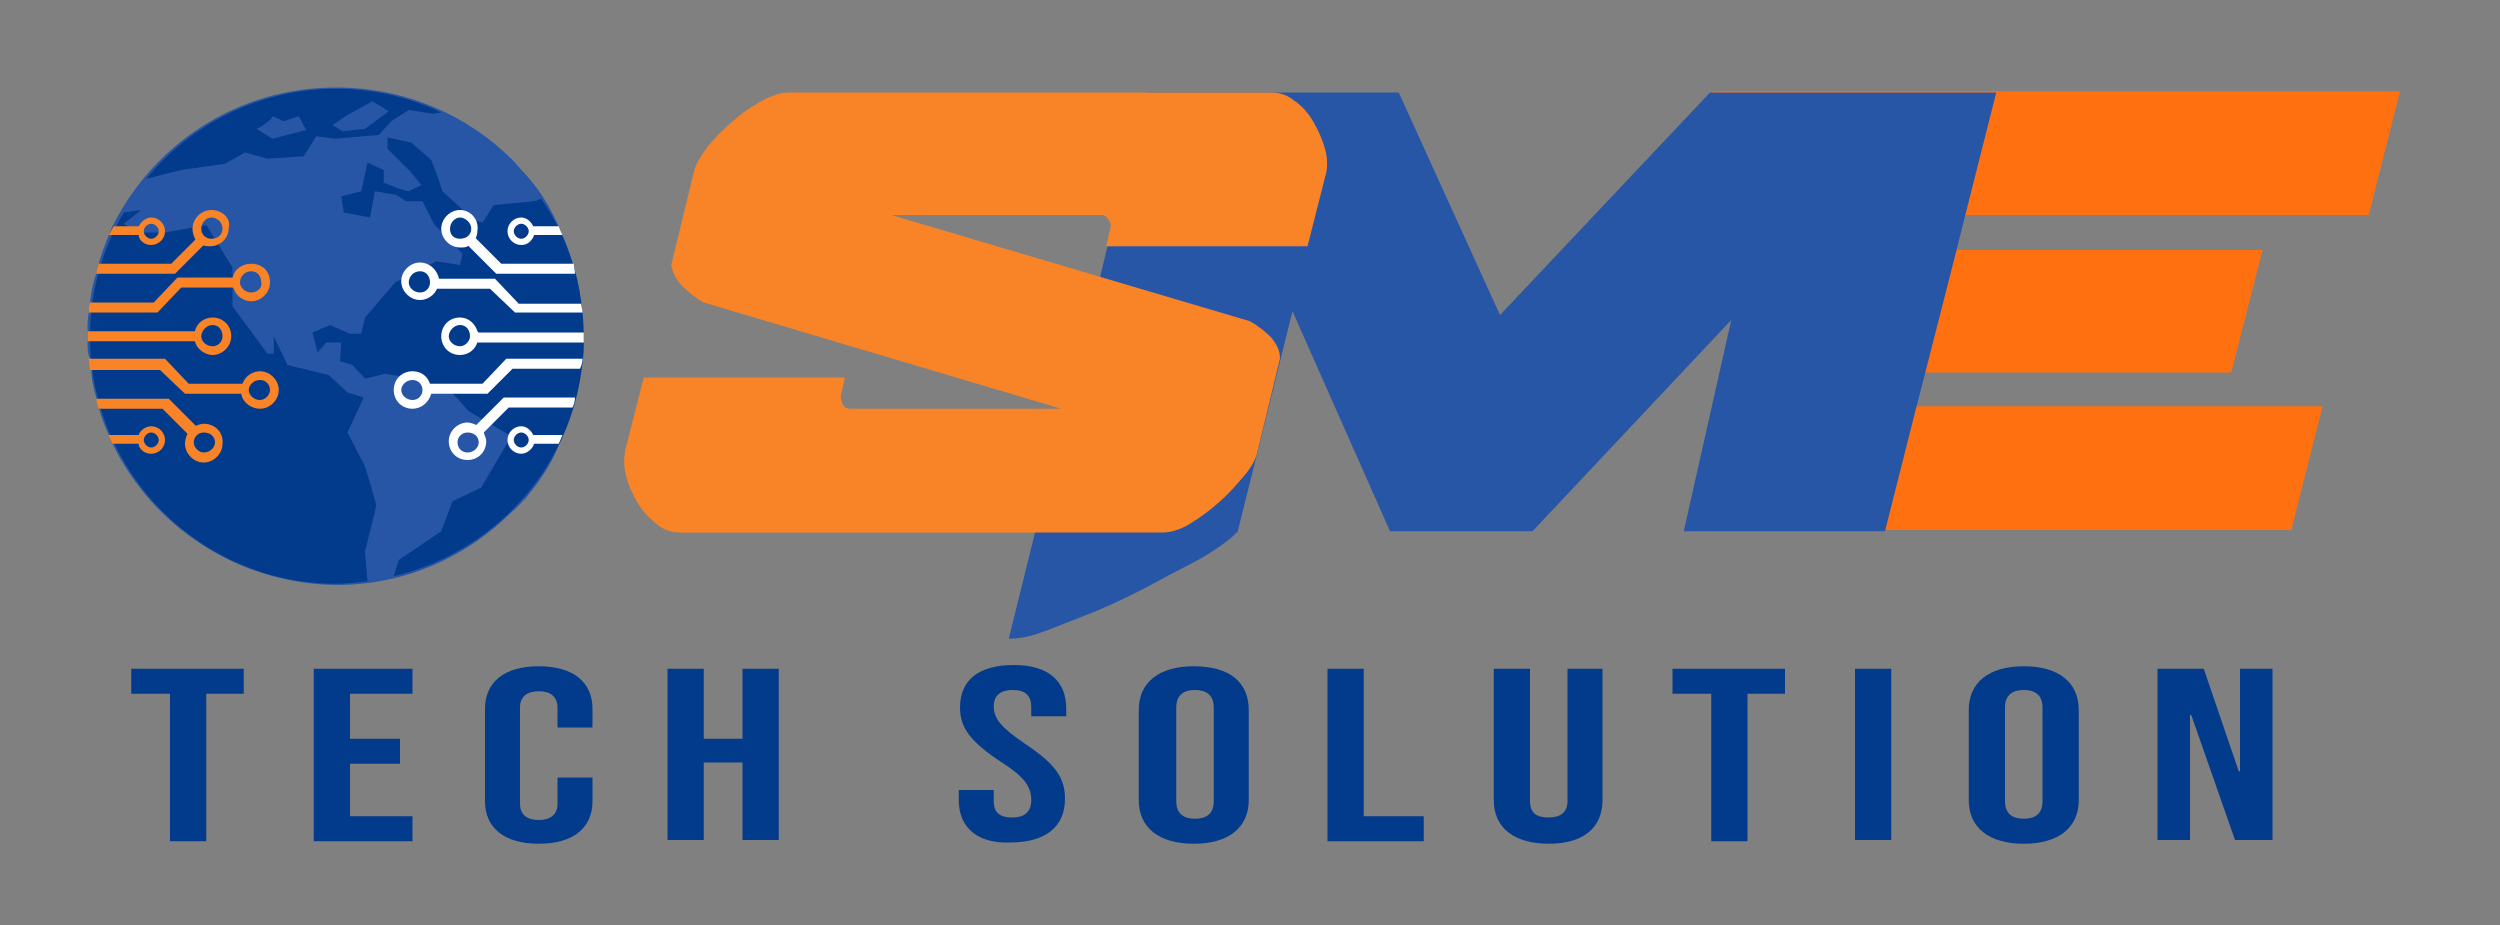 <svg xmlns="http://www.w3.org/2000/svg" xmlns:xlink="http://www.w3.org/1999/xlink" id="Layer_1" viewBox="0 0 200 74" style="enable-background:new 0 0 200 74;"><rect x="0" y="0" width="200" height="74" fill="#808080" stroke="none"/><style>.st0{enable-background:new ;} .st1{fill:#033B8C;} .st2{fill:#2856A6;} .st3{fill:#FFFFFF;} .st4{fill:#F98427;} .st5{fill:#FF7110;}</style><g class="st0"><path class="st1" d="M13.5 55.5h-3v-2h9v2h-3v11.8h-2.9V55.5z"/><path class="st1" d="M25.1 53.5H33v2h-5v3.6h4v2h-4v4.2h5v2h-7.9V53.5z"/><path class="st1" d="M38.8 64.1v-7.4c0-2.1 1.5-3.4 4.3-3.4s4.3 1.3 4.3 3.4v1.5h-2.8v-1.6c0-.9-.6-1.3-1.5-1.3s-1.5.4-1.5 1.3v7.7c0 .9.6 1.3 1.5 1.3s1.5-.4 1.5-1.3v-2.1h2.8v1.9c0 2.1-1.5 3.4-4.3 3.4S38.8 66.2 38.8 64.1z"/><path class="st1" d="M53.4 53.5h2.9v5.6h3.1v-5.6h2.9v13.7h-2.9V61h-3.1v6.2h-2.9V53.5z"/><path class="st1" d="M76.7 64v-.8h2.8v.9c0 1 .6 1.3 1.5 1.3s1.5-.4 1.5-1.4c0-1.1-.6-1.9-2.5-3.1-2.4-1.6-3.2-2.7-3.2-4.3.0-2.2 1.5-3.4 4.3-3.4s4.2 1.3 4.2 3.5v.6h-2.8v-.7c0-1-.5-1.4-1.5-1.4-.9.0-1.5.4-1.5 1.3.0 1 .6 1.7 2.5 3 2.4 1.6 3.2 2.7 3.2 4.4.0 2.2-1.5 3.5-4.4 3.5C78.2 67.5 76.7 66.2 76.7 64z"/><path class="st1" d="M91.1 64v-7.2c0-2.2 1.6-3.5 4.4-3.5 2.9.0 4.4 1.3 4.4 3.5V64c0 2.2-1.6 3.5-4.4 3.5C92.7 67.5 91.1 66.2 91.1 64zM97.1 64.1v-7.5c0-1-.6-1.4-1.5-1.4s-1.5.4-1.5 1.4v7.5c0 1 .6 1.4 1.5 1.4S97.1 65.1 97.1 64.1z"/><path class="st1" d="M106.2 53.5h2.9v11.8h4.8v2h-7.7V53.5z"/><path class="st1" d="M119.5 64V53.5h2.9v10.6c0 1 .6 1.3 1.5 1.3s1.5-.4 1.5-1.3V53.5h2.8V64c0 2.2-1.5 3.5-4.3 3.5S119.5 66.2 119.5 64z"/><path class="st1" d="M136.8 55.5h-3v-2h9v2h-3v11.8h-2.9V55.5z"/><path class="st1" d="M148.4 53.5h2.9v13.7h-2.9V53.5z"/><path class="st1" d="M157.5 64v-7.2c0-2.2 1.6-3.5 4.4-3.5s4.4 1.3 4.4 3.5V64c0 2.2-1.6 3.5-4.4 3.5S157.5 66.2 157.5 64zM163.4 64.1v-7.5c0-1-.6-1.4-1.5-1.4s-1.5.4-1.5 1.4v7.5c0 1 .6 1.4 1.5 1.4S163.4 65.1 163.4 64.1z"/><path class="st1" d="M172.6 53.5h3.7l2.8 8.2h.1v-8.2h2.6v13.7h-3l-3.5-10h-.1v10h-2.6V53.5z"/></g><g><g><path class="st2" d="M46.7 26.9c0 .1.0.3.0.5.0.1.0.2.0.3.0.4.0.8-.1 1.2.0.3-.1.6-.2.8.0.1.0.2.0.3.0.5-.2.9-.2 1.3.0.2-.1.5-.2.6.0.3-.1.6-.2.8-.2.8-.5 1.5-.8 2.2v.1c-.1.2-.2.4-.3.6-.1.2-.2.5-.3.7-.6 1.3-1.4 2.4-2.3 3.5-.4.4-.7.8-1.1 1.1-3.6 3.6-8.5 5.9-14.1 5.9C19 46.7 12.2 42.1 9 35.5c-.1-.2-.3-.5-.3-.7-.3-.7-.6-1.4-.8-2.2-.1-.3-.2-.6-.2-.8-.2-.7-.4-1.5-.4-2.3l-.1-.8C7 28.3 7 27.8 7 27.3c0-.1.0-.3.0-.4.0-.1.0-.3.0-.4.0-.5.0-1 .1-1.5.0-.3.0-.5.1-.8.1-.8.2-1.5.5-2.3.0-.3.1-.5.2-.8.2-.8.5-1.5.8-2.3.1-.2.2-.5.3-.7C12.3 11.5 19 7 26.9 7c5.5.0 10.5 2.2 14.1 5.8.3.3.7.8 1 1.1 1 1.1 1.8 2.3 2.4 3.6.1.2.2.4.3.6.1.2.2.5.3.7v0c.3.7.6 1.5.8 2.2.1.3.2.5.2.8.1.2.2.5.2.7.1.4.2.8.2 1.3.0.1.0.2.0.3.1.3.1.5.1.8.0.4.1.9.1 1.3.0.1.0.1.0.2C46.7 26.6 46.7 26.7 46.7 26.9z"/><g><path class="st1" d="M43.3 15.9l-.6.2-3.2.3-.9 1.4-.7-.2-2.5-2.3-.4-1.2-.5-1.3-1.6-1.4L31 11v.9l1.8 1.8.9 1.1-1 .5-.8-.2-1.2-.5v-1L29.4 13l-.5 2.3-1.6.4.2 1.3 2.1.4.4-2.1 1.7.3.8.5h1.3l.9 1.8 2.3 2.4-.2.9-1.9-.3-3.3 1.7-2.4 2.8-.3 1.3H28l-1.6-.7L25 26.6l.4 1.6.7-.8h1.2l-.1 1.5 1 .3 1 1.1 1.6-.4 1.8.3 2.1.6 1 .1 1.8 2 3.4 2L38.5 39l-2.3 1.1-.9 2.4-3.4 2.3-.4 1.3C40.2 44 46.7 36.3 46.7 27 46.7 22.9 45.5 19.1 43.3 15.9z"/><path class="st1" d="M29.2 37.3l-1.4-2.7 1.3-2.8-1.3-.4L26.3 30 23 29.2l-1.1-2.3v1.4h-.5l-2.8-3.8v-3.1L16.5 18l-3.3.6H11l-1.1-.7 1.4-1.1L9.9 17c-1.7 2.9-2.7 6.3-2.7 9.9.0 10.9 8.8 19.8 19.7 19.8.8.0 1.7-.1 2.5-.2l-.2-2.4s.9-3.5.9-3.7C30.1 40.3 29.2 37.3 29.2 37.3z"/><path class="st1" d="M14.5 13.6l3.5-.5 1.6-.9 1.8.5 2.9-.2 1-1.6 1.5.2 3.5-.3 1-1.1 1.4-.9 1.9.3.7-.1c-2.5-1.2-5.4-1.9-8.4-1.9-6.1.0-11.6 2.8-15.2 7.2h0L14.5 13.6zM27.8 9.2l2-1.1 1.3.8-1.9 1.4-1.8.2-.8-.5L27.8 9.2zM21.8 9.3l.9.4 1.2-.4.6 1.1-2.7.7-1.3-.8C20.5 10.4 21.8 9.6 21.8 9.3z"/></g><g><g><path class="st3" d="M46.6 25h-5.4l-2-1.9h-4.6v-.8h5l1.9 2h5C46.5 24.5 46.6 24.7 46.6 25z"/></g><g><path class="st3" d="M46.6 28.7c0 .3-.1.6-.2.8H41l-2 2h-5v-.8h4.6l1.9-2h6.1z"/></g><g><path class="st3" d="M46.7 26.9c0 .1.0.3.0.5H38v-.8h8.7C46.7 26.6 46.7 26.7 46.7 26.9z"/></g><g><path class="st3" d="M46 21.9h-6.3l-2.3-2.3-.2-.2.6-.6.3.3 2 2h5.8C45.9 21.4 46 21.6 46 21.9z"/></g><g><path class="st3" d="M46 31.8c0 .3-.1.6-.2.8h-5.1l-2 2-.3.3-.6-.6.3-.3 2.2-2.2H46z"/></g><g><path class="st3" d="M34.4 30.7c-.2-.6-.7-1-1.4-1-.8.0-1.5.6-1.5 1.5s.7 1.5 1.5 1.5c.7.0 1.3-.5 1.5-1.2v-.3C34.5 31 34.5 30.9 34.4 30.7zM33 32c-.5.0-.9-.4-.9-.8s.4-.8.9-.8.8.4.8.8S33.5 32 33 32z"/></g><g><path class="st3" d="M38.2 26.5c-.2-.6-.7-1.1-1.4-1.1-.9.0-1.5.7-1.5 1.5s.6 1.5 1.5 1.5c.7.0 1.3-.5 1.4-1.1.1-.1.1-.3.1-.4C38.3 26.7 38.3 26.6 38.2 26.5zM36.8 27.7c-.5.0-.9-.4-.9-.8s.4-.9.9-.9.8.4.8.9C37.6 27.3 37.2 27.7 36.8 27.7z"/></g><g><g><polygon class="st3" points="45,34.8 42.6,34.8 42.5,34.8 42.5,35.5 42.6,35.5 44.7,35.5"/></g><g><path class="st3" d="M42.7 34.9c-.2-.5-.6-.8-1-.8-.6.0-1.1.5-1.1 1.1s.5 1.1 1.1 1.1c.4.0.8-.3 1-.7v-.1c0-.1.0-.2.0-.3C42.7 35.1 42.7 35 42.7 34.9zM41.7 35.8c-.3.0-.6-.3-.6-.6.0-.3.3-.6.6-.6.3.0.6.3.6.6C42.3 35.5 42 35.8 41.7 35.8z"/></g></g><g><g><path class="st3" d="M45 18.8h-2.5v-.7h2.2C44.8 18.4 44.9 18.6 45 18.8z"/></g><g><path class="st3" d="M42.7 18.2S42.6 18.1 42.7 18.2c-.2-.5-.6-.8-1-.8-.6.0-1.1.5-1.1 1.1s.5 1.1 1.1 1.1c.5.0.8-.3 1-.7v-.1c0-.1.0-.1.0-.3C42.7 18.4 42.7 18.3 42.7 18.2zM41.7 19.1c-.3.0-.6-.3-.6-.6s.3-.6.6-.6c.3.0.6.3.6.6C42.3 18.8 42 19.1 41.7 19.1z"/></g></g><g><path class="st3" d="M35.1 22.2c-.2-.7-.8-1.2-1.5-1.2-.8.0-1.5.7-1.5 1.5s.7 1.5 1.5 1.5c.6.0 1.2-.4 1.4-1 .1-.1.1-.3.1-.5C35.1 22.5 35.1 22.4 35.1 22.2zm-1.5 1.2c-.5.0-.9-.4-.9-.8.0-.5.4-.9.9-.9s.8.4.8.9C34.4 23 34.1 23.4 33.6 23.4z"/></g><g><path class="st3" d="M36.8 16.8c-.8.0-1.5.7-1.5 1.5s.7 1.5 1.5 1.5c.2.0.5.0.6-.1.3-.1.5-.3.6-.5s.2-.5.2-.8C38.3 17.5 37.6 16.8 36.8 16.8zM36 18.3c0-.5.4-.9.8-.9s.9.4.9.9-.4.8-.9.8S36 18.8 36 18.3z"/></g><g><path class="st3" d="M38.7 34.6c-.1-.2-.3-.5-.6-.6-.2-.1-.5-.2-.7-.2-.8.0-1.5.7-1.5 1.5s.6 1.5 1.5 1.5 1.5-.7 1.5-1.5C38.9 35.1 38.8 34.9 38.7 34.6zm-1.3 1.6c-.5.0-.8-.4-.8-.8.0-.5.4-.8.8-.8.5.0.9.3.9.8C38.3 35.8 37.9 36.2 37.4 36.2z"/></g></g><g><g><g><path class="st4" d="M19.1 22.2v.8h-4.6l-1.9 2H7.1c0-.3.0-.5.1-.8h5.1l1.9-2h4.9z"/></g><g><polygon class="st4" points="7.1,28.7 13.2,28.7 15.1,30.7 19.4,30.7 19.7,30.7 19.7,31.5 19.3,31.5 14.8,31.5 12.8,29.6 7.2,29.6"/></g><g><path class="st4" d="M15.8 26.5v.8H7c0-.1.0-.3.0-.4.0-.1.0-.3.0-.4C7 26.5 15.8 26.5 15.8 26.5z"/></g><g><path class="st4" d="M16.5 19.4 14 21.9H7.7c0-.3.1-.5.2-.8h5.8l2-2 .3-.3L16.5 19.4z"/></g><g><path class="st4" d="M15.9 34.4l-.6.6-.3-.3-2-2H7.9c-.1-.3-.2-.6-.2-.8h5.8l2.2 2.2L15.9 34.4z"/></g><g><path class="st4" d="M20.8 29.7c-.6.0-1.2.4-1.4 1-.1.1-.1.3-.1.5.0.1.0.2.0.3.1.7.8 1.2 1.5 1.2.8.0 1.5-.7 1.5-1.5S21.6 29.7 20.8 29.7zm0 2.3c-.5.0-.9-.4-.9-.8s.4-.8.9-.8.8.4.8.8S21.2 32 20.8 32z"/></g><g><path class="st4" d="M17 25.4c-.7.0-1.3.5-1.4 1.1.0.1-.1.3-.1.4.0.1.0.3.1.4.1.6.8 1.1 1.4 1.1.8.0 1.5-.7 1.5-1.5C18.5 26 17.8 25.4 17 25.4zm0 2.3c-.5.0-.9-.4-.9-.8S16.5 26 17 26s.8.4.8.9S17.4 27.7 17 27.7z"/></g><g><g><path class="st4" d="M11.2 34.8v.7H9c-.1-.2-.3-.5-.3-.7h2.5z"/></g><g><path class="st4" d="M12.1 34.1c-.4.0-.9.3-1 .7v.1c0 .1.0.2.0.3s0 .2.0.3v.1c.1.4.5.7 1 .7.6.0 1.1-.5 1.1-1.1s-.5-1.1-1.1-1.1zm0 1.7c-.3.0-.6-.3-.6-.6.0-.3.3-.6.6-.6.3.0.6.3.6.6S12.4 35.8 12.1 35.8z"/></g></g><g><g><polygon class="st4" points="9.1,18.1 11.1,18.1 11.2,18.1 11.2,18.8 11.1,18.8 8.7,18.8"/></g><g><path class="st4" d="M12.1 17.4c-.4.0-.8.3-1 .7v.1c0 .1.0.1.0.3.0.1.0.2.0.3v.1c.1.4.5.7 1 .7.6.0 1.1-.5 1.1-1.1s-.5-1.1-1.1-1.1zm0 1.7c-.3.0-.6-.3-.6-.6s.3-.6.6-.6c.3.0.6.3.6.6S12.4 19.1 12.1 19.1z"/></g></g><g><path class="st4" d="M20.1 21.1c-.8.0-1.4.5-1.5 1.2.0.1.0.2.0.3s0 .3.1.5c.2.6.8 1 1.4 1 .8.0 1.5-.7 1.5-1.5C21.6 21.7 21 21.1 20.1 21.1zm0 2.3c-.5.0-.9-.4-.9-.8.0-.5.4-.9.9-.9s.8.4.8.9C21 23 20.6 23.4 20.1 23.4z"/></g><g><path class="st4" d="M16.9 16.8c-.8.0-1.5.7-1.5 1.5.0.3.1.6.2.8s.4.4.6.5.4.1.6.1c.8.0 1.5-.6 1.5-1.5C18.5 17.5 17.8 16.8 16.9 16.8zm0 2.3c-.5.0-.8-.4-.8-.8.0-.5.4-.9.8-.9.5.0.9.4.9.9C17.8 18.8 17.4 19.1 16.9 19.1z"/></g><g><path class="st4" d="M16.3 33.9c-.2.0-.5.1-.7.2-.3.1-.4.3-.6.6-.1.2-.2.5-.2.8.0.8.7 1.5 1.5 1.5.8.0 1.5-.7 1.5-1.5C17.9 34.6 17.2 33.9 16.3 33.9zm0 2.3c-.4.0-.8-.4-.8-.8.0-.5.4-.8.8-.8.5.0.9.3.9.8C17.2 35.8 16.8 36.2 16.3 36.2z"/></g></g></g></g><path class="st5" d="M138.6 25.6l2.8-11.4c-.1-.2-.4-.5-.9-1-.4-.5-.9-1.1-1.4-1.8-.5-.7-1-1.4-1.4-2.1s-.7-1.4-.7-2h22.7H192l-2.5 9.9h-32.2-.4l-.6 2.8h.3H181l-2.5 9.8h-24.3-.4l-.6 2.7h.3 32.3l-2.5 9.9H151h-16.1L138.6 25.6z"/><path class="st2" d="M138.5 25.6l-15.9 16.9h-11.4l-7.8-17.6L99 42.6h-.1c-.1.2-.6.6-1.3 1.1s-1.7 1.1-2.9 1.7-2.4 1.3-3.8 2c-1.4.7-2.7 1.3-4 1.8s-2.5 1-3.6 1.4-2 .5-2.6.5l2.1-8.5L88 22.2l.6-2.5 3.1-12.3h10 10.2l8.1 17.8 16.8-17.8h.2 22.7l-2.5 9.9-.7 2.8-2.5 9.8-.7 2.7-2.5 9.9h-16.1L138.5 25.6z"/><path class="st4" d="M54.4 42.6c-.7.0-1.3-.2-1.9-.7s-1.1-1-1.5-1.7-.7-1.3-.9-2.1c-.2-.7-.2-1.4-.1-2l1.5-5.9h16.1l-.3 1.3c-.1.3.0.5.1.8s.4.4.6.4h16.9l-28.6-8.5c-.6-.3-1.2-.8-1.7-1.3s-.8-1.1-.9-1.7l1.8-7.4c.1-.6.5-1.2 1-1.9s1.2-1.4 2-2.1 1.5-1.2 2.4-1.7 1.6-.7 2.3-.7h38.5c.7.0 1.3.2 1.9.7.6.4 1.1 1 1.5 1.7s.7 1.4.9 2.1.2 1.4.1 1.9l-1.5 5.9H88.5l.3-1.3c.1-.3.1-.5-.1-.8s-.3-.4-.6-.4H71.3l28.7 8.5c.7.4 1.3.9 1.7 1.3.4.5.7 1 .7 1.7l-1.8 7.4c-.1.6-.5 1.3-1.1 2s-1.2 1.4-2 2.1-1.5 1.2-2.3 1.7-1.6.7-2.2.7C92.9 42.6 54.4 42.6 54.4 42.6z"/></g></svg>